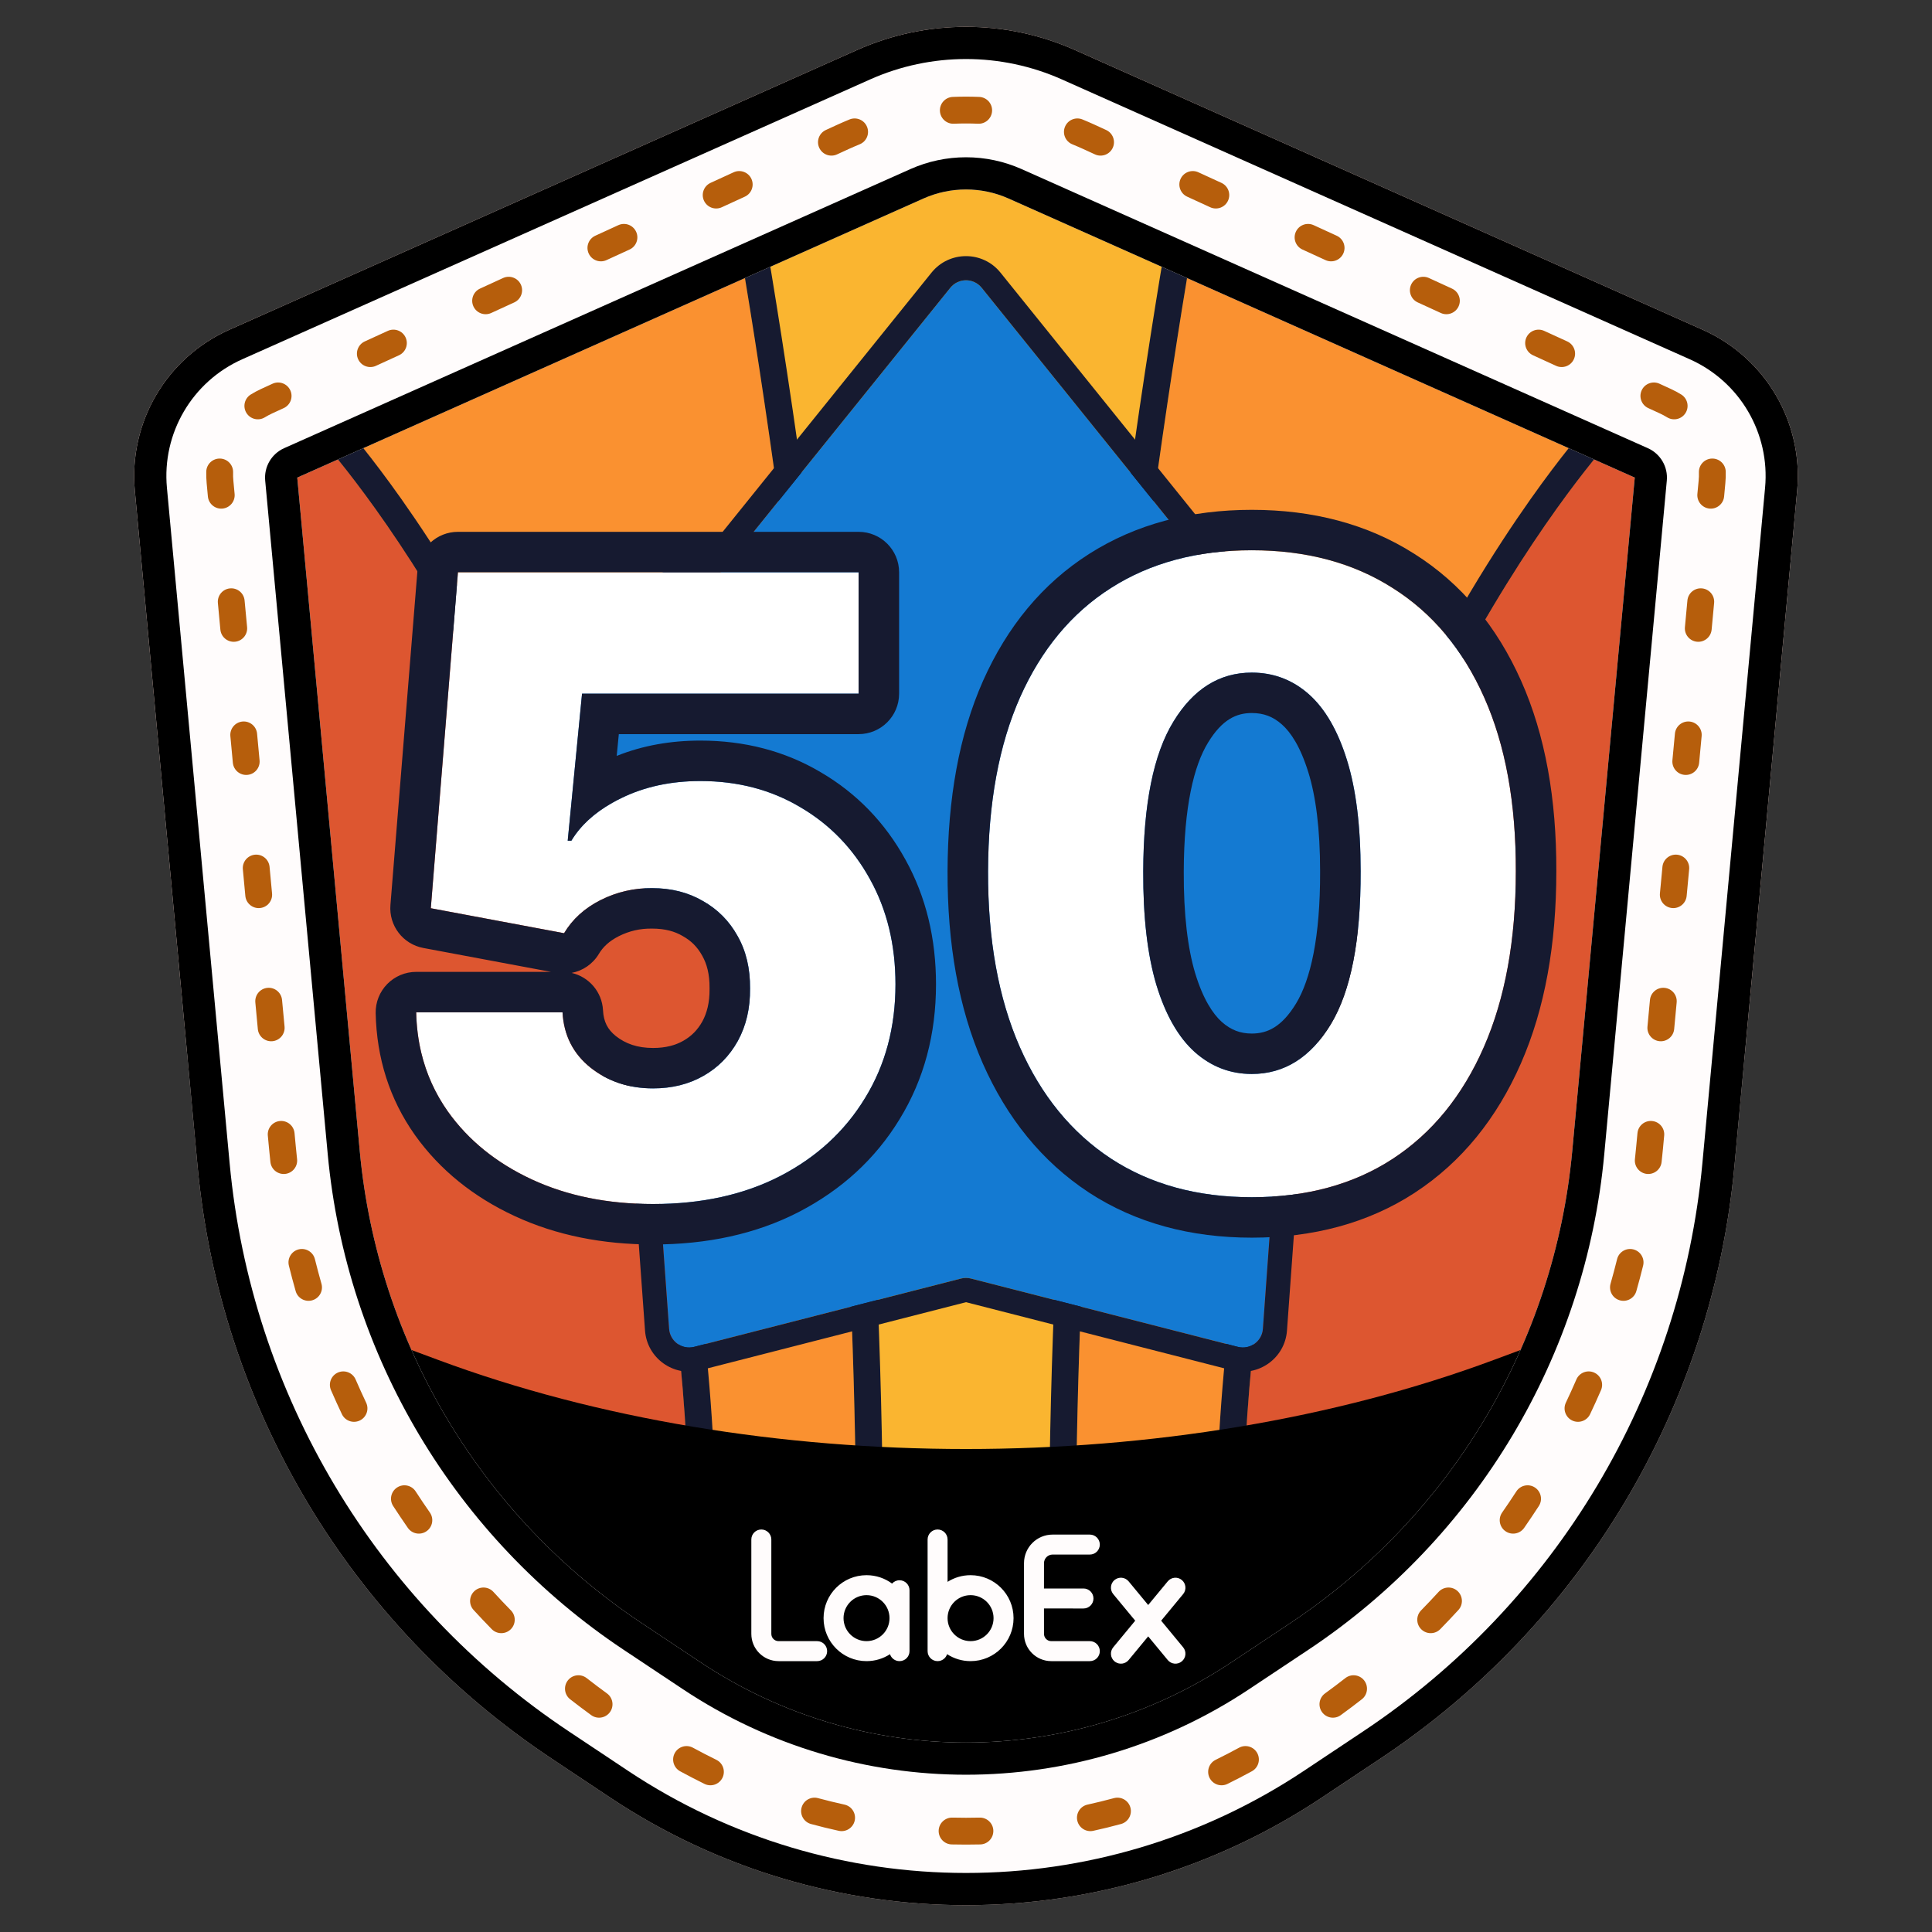 <svg width="80" height="80" viewBox="0 0 80 80" fill="none" xmlns="http://www.w3.org/2000/svg"><rect x="0" y="0" width="80" height="80" fill="#333333" stroke="none"/><mask id="mask0_4759_48775" style="mask-type:alpha" maskUnits="userSpaceOnUse" x="5" y="1" width="70" height="78"><path d="M57.179 72.807C65.514 67.26 70.895 58.251 71.819 48.293L74.416 20.321C74.678 17.495 73.108 14.815 70.512 13.658L44.511 2.071C41.64 0.791 38.36 0.791 35.489 2.071L9.488 13.658C6.892 14.815 5.322 17.495 5.584 20.321L8.181 48.293C9.105 58.251 14.486 67.26 22.821 72.807L25.269 74.437C34.19 80.373 45.81 80.373 54.731 74.437L57.179 72.807Z" fill="#1BA294"/></mask><g mask="url(#mask0_4759_48775)"><path d="M57.179 72.807C65.514 67.26 70.895 58.251 71.819 48.293L74.416 20.321C74.678 17.495 73.108 14.815 70.512 13.658L44.511 2.071C41.64 0.791 38.36 0.791 35.489 2.071L9.488 13.658C6.892 14.815 5.322 17.495 5.584 20.321L8.181 48.293C9.105 58.251 14.486 67.26 22.821 72.807L25.269 74.437C34.19 80.373 45.81 80.373 54.731 74.437L57.179 72.807Z" fill="#DD5630"/><path fill-rule="evenodd" clip-rule="evenodd" d="M13.333 18.246L31.551 7.778C31.551 7.778 37.778 34.859 37.778 64.444H28.553C28.553 34.859 13.333 18.246 13.333 18.246ZM66.667 18.246L48.449 7.778C48.449 7.778 42.222 34.859 42.222 64.444H51.447C51.447 34.859 66.667 18.246 66.667 18.246Z" fill="#FA9130"/><path fill-rule="evenodd" clip-rule="evenodd" d="M14.061 19.109C13.6 18.537 13.333 18.246 13.333 18.246L31.551 7.778C31.551 7.778 31.642 8.171 31.801 8.916C32.946 14.267 37.641 37.744 37.775 63.333C37.777 63.703 37.778 64.074 37.778 64.444H28.553C28.553 38.772 17.093 22.867 14.061 19.109ZM30.789 9.497L15.037 18.549C15.45 19.067 15.99 19.773 16.619 20.663C18.076 22.726 20.011 25.779 21.943 29.766C25.712 37.544 29.473 48.877 29.657 63.333H36.664C36.589 49.016 35.078 35.353 33.566 25.18C32.79 19.964 32.015 15.671 31.434 12.684C31.174 11.35 30.953 10.276 30.789 9.497ZM65.939 19.109C66.401 18.537 66.667 18.246 66.667 18.246L48.449 7.778C48.449 7.778 48.358 8.171 48.199 8.916C47.054 14.267 42.359 37.744 42.225 63.333C42.223 63.703 42.222 64.074 42.222 64.444H51.447C51.447 38.772 62.907 22.867 65.939 19.109ZM49.211 9.497L64.964 18.549C64.55 19.067 64.01 19.773 63.381 20.663C61.924 22.726 59.989 25.779 58.057 29.766C54.288 37.544 50.527 48.877 50.343 63.333H43.336C43.411 49.016 44.922 35.353 46.434 25.18C47.21 19.964 47.985 15.671 48.566 12.684C48.826 11.35 49.047 10.276 49.211 9.497Z" fill="#161A30"/><path d="M30 6.667H50C50 6.667 44.545 34.873 44.545 64.444H35.455C35.455 34.873 30 6.667 30 6.667Z" fill="#FAB530"/><path fill-rule="evenodd" clip-rule="evenodd" d="M30.206 7.778C30.074 7.051 30 6.667 30 6.667H50C50 6.667 49.926 7.051 49.794 7.778C48.8 13.273 44.545 38.326 44.545 64.444H35.455C35.455 38.326 31.2 13.273 30.206 7.778ZM31.335 7.778H48.665C48.516 8.611 48.304 9.82 48.051 11.355C47.538 14.473 46.854 18.937 46.17 24.326C44.837 34.833 43.503 48.875 43.437 63.333H36.563C36.497 48.875 35.163 34.833 33.83 24.326C33.146 18.937 32.462 14.473 31.949 11.355C31.696 9.82 31.485 8.611 31.335 7.778Z" fill="#161A30"/><path d="M39.351 11.916C39.685 11.502 40.315 11.502 40.649 11.916L50.054 23.588C50.142 23.697 50.257 23.783 50.387 23.836L59.267 27.477C59.678 27.646 59.885 28.106 59.738 28.525L52.815 48.228C52.79 48.298 52.775 48.371 52.77 48.444L52.294 55.024C52.257 55.542 51.76 55.9 51.256 55.771L40.207 52.942C40.071 52.907 39.929 52.907 39.793 52.942L28.744 55.771C28.241 55.9 27.743 55.542 27.706 55.024L27.23 48.434C27.225 48.367 27.212 48.301 27.191 48.238L24.445 39.722L20.79 28.498C20.657 28.09 20.856 27.647 21.25 27.476L29.624 23.837C29.747 23.783 29.856 23.7 29.94 23.595L39.351 11.916Z" fill="#147AD2"/><path fill-rule="evenodd" clip-rule="evenodd" d="M50.806 22.927L59.647 26.552C60.55 26.922 61.005 27.935 60.681 28.856L53.766 48.539L53.291 55.096C53.209 56.236 52.115 57.023 51.008 56.74L40 53.921L28.992 56.74C27.885 57.023 26.791 56.236 26.709 55.096L26.233 48.526L23.494 40.032L23.493 40.029L19.839 28.808C19.547 27.909 19.985 26.935 20.852 26.559L29.187 22.936L38.572 11.289C39.306 10.378 40.694 10.378 41.428 11.289L50.806 22.927ZM24.444 39.722L27.191 48.238C27.212 48.301 27.225 48.367 27.23 48.434L27.706 55.024C27.743 55.542 28.241 55.9 28.744 55.771L39.793 52.942C39.929 52.907 40.071 52.907 40.207 52.942L51.256 55.771C51.76 55.9 52.257 55.542 52.294 55.024L52.77 48.444C52.775 48.371 52.79 48.298 52.815 48.228L59.737 28.525C59.885 28.106 59.678 27.646 59.267 27.477L50.386 23.836C50.257 23.783 50.142 23.698 50.054 23.588L40.649 11.916C40.315 11.502 39.685 11.502 39.351 11.916L29.94 23.595C29.856 23.7 29.747 23.783 29.624 23.837L21.25 27.476C20.856 27.647 20.657 28.09 20.79 28.498L24.444 39.722Z" fill="#161A30"/><ellipse cx="25.555" cy="40.556" rx="4.444" ry="3.889" fill="#DD5630"/></g><path fill-rule="evenodd" clip-rule="evenodd" d="M18.142 56.311L14.509 54.961C11.508 53.846 9.333 49.456 7.757 43.729L8.181 48.293C9.105 58.251 14.486 67.26 22.821 72.807L25.269 74.436C34.19 80.373 45.81 80.373 54.731 74.436L57.179 72.807C65.514 67.26 70.895 58.251 71.819 48.293L72.229 43.878C70.654 49.527 68.484 53.849 65.491 54.961L61.858 56.311C48.622 61.23 31.378 61.23 18.142 56.311Z" fill="black"/><path d="M31.525 63.333C31.753 63.333 31.939 63.519 31.939 63.747V67.655C31.939 67.822 32.073 67.956 32.239 67.956H33.836C34.065 67.956 34.25 68.142 34.25 68.37C34.25 68.599 34.065 68.784 33.836 68.784H32.239C31.616 68.784 31.111 68.279 31.111 67.655V63.747C31.111 63.519 31.296 63.333 31.525 63.333ZM35.881 65.225C36.277 65.225 36.643 65.354 36.939 65.573C37.014 65.488 37.124 65.435 37.247 65.435C37.476 65.435 37.661 65.62 37.661 65.848V68.37C37.661 68.599 37.476 68.784 37.247 68.784C37.062 68.784 36.906 68.663 36.853 68.496C36.574 68.678 36.24 68.784 35.881 68.784C34.898 68.784 34.102 67.987 34.102 67.004C34.102 66.021 34.898 65.225 35.881 65.225ZM35.881 66.052C35.355 66.052 34.929 66.478 34.929 67.004C34.929 67.53 35.355 67.956 35.881 67.956C36.407 67.956 36.833 67.53 36.833 67.004C36.833 66.478 36.407 66.052 35.881 66.052ZM38.823 63.333C39.052 63.333 39.237 63.519 39.237 63.747L39.237 65.501C39.512 65.326 39.839 65.225 40.189 65.225C41.172 65.225 41.969 66.021 41.969 67.004C41.969 67.987 41.172 68.784 40.189 68.784C39.831 68.784 39.497 68.678 39.217 68.495C39.164 68.663 39.008 68.784 38.823 68.784C38.595 68.784 38.41 68.599 38.41 68.37V63.747C38.41 63.519 38.595 63.333 38.823 63.333ZM40.189 66.052C39.663 66.052 39.237 66.478 39.237 67.004C39.237 67.53 39.663 67.956 40.189 67.956C40.715 67.956 41.141 67.53 41.141 67.004C41.141 66.478 40.715 66.052 40.189 66.052ZM45.127 63.544C45.356 63.544 45.541 63.729 45.541 63.957C45.541 64.186 45.356 64.371 45.127 64.371H43.586C43.389 64.371 43.23 64.53 43.23 64.727L43.229 65.776L44.865 65.776C45.093 65.776 45.278 65.961 45.278 66.19C45.278 66.418 45.093 66.604 44.865 66.604L43.229 66.603L43.23 67.655C43.23 67.822 43.364 67.956 43.531 67.956H45.127C45.356 67.956 45.541 68.142 45.541 68.37C45.541 68.599 45.356 68.784 45.127 68.784H43.531C42.907 68.784 42.402 68.279 42.402 67.655V64.727C42.402 64.073 42.932 63.544 43.586 63.544H45.127ZM48.354 65.48C48.499 65.304 48.76 65.279 48.936 65.424C49.112 65.57 49.137 65.831 48.992 66.007L48.081 67.109L48.992 68.212C49.137 68.388 49.112 68.648 48.936 68.794C48.76 68.94 48.499 68.915 48.354 68.739L47.544 67.759L46.734 68.739C46.597 68.904 46.36 68.936 46.185 68.819L46.151 68.794C45.975 68.648 45.951 68.388 46.096 68.212L47.007 67.109L46.096 66.007C45.951 65.831 45.975 65.57 46.151 65.424C46.328 65.279 46.588 65.304 46.734 65.48L47.544 66.46L48.354 65.48Z" fill="#FFFCFC"/><path d="M27.043 49.856C25.158 49.856 23.483 49.516 22.018 48.836C20.554 48.155 19.396 47.219 18.546 46.026C17.704 44.833 17.267 43.464 17.233 41.918H23.293C23.344 42.867 23.731 43.632 24.455 44.211C25.179 44.782 26.041 45.068 27.043 45.068C27.826 45.068 28.52 44.896 29.126 44.551C29.732 44.207 30.208 43.724 30.553 43.102C30.898 42.472 31.066 41.75 31.058 40.935C31.066 40.103 30.894 39.377 30.54 38.755C30.195 38.133 29.715 37.65 29.101 37.306C28.495 36.953 27.796 36.776 27.005 36.776C26.256 36.768 25.545 36.932 24.872 37.268C24.207 37.604 23.702 38.062 23.357 38.642L17.839 37.608L18.963 23.697H35.553V28.724H24.101L23.508 34.811H23.66C24.089 34.097 24.779 33.509 25.73 33.047C26.69 32.576 27.78 32.341 29 32.341C30.549 32.341 31.929 32.702 33.141 33.425C34.362 34.139 35.321 35.13 36.02 36.398C36.727 37.667 37.08 39.12 37.08 40.758C37.08 42.531 36.66 44.102 35.818 45.471C34.984 46.841 33.815 47.916 32.308 48.697C30.81 49.47 29.055 49.856 27.043 49.856Z" fill="white"/><path fill-rule="evenodd" clip-rule="evenodd" d="M17.175 46.99C16.129 45.508 15.596 43.812 15.556 41.954C15.546 41.504 15.719 41.069 16.034 40.747C16.35 40.425 16.782 40.243 17.233 40.243H22.814L17.53 39.254C16.686 39.096 16.098 38.328 16.167 37.474L17.291 23.562C17.361 22.692 18.089 22.022 18.963 22.022L35.553 22.022C36.479 22.022 37.23 22.772 37.23 23.697V28.724C37.23 29.649 36.479 30.399 35.553 30.399H25.624L25.536 31.301C26.608 30.87 27.771 30.666 29 30.666C30.819 30.666 32.5 31.094 33.995 31.983C35.48 32.853 36.649 34.066 37.488 35.588C38.349 37.135 38.758 38.874 38.758 40.758C38.758 42.806 38.269 44.685 37.25 46.344C36.248 47.989 34.843 49.27 33.081 50.183L33.078 50.185C31.3 51.102 29.271 51.531 27.043 51.531C24.954 51.531 23.031 51.153 21.31 50.354C19.61 49.564 18.214 48.449 17.179 46.996L17.175 46.99ZM35.818 45.471C36.66 44.102 37.08 42.531 37.08 40.758C37.08 39.12 36.727 37.667 36.02 36.398C35.321 35.13 34.362 34.139 33.141 33.425C31.929 32.702 30.549 32.341 29 32.341C27.78 32.341 26.69 32.576 25.73 33.047C25.597 33.111 25.469 33.178 25.346 33.248C24.591 33.676 24.029 34.197 23.66 34.811H23.508L24.101 28.724H35.553V23.697H18.963L17.839 37.608L23.357 38.642C23.702 38.062 24.207 37.604 24.872 37.268C25.545 36.932 26.256 36.768 27.005 36.776C27.796 36.776 28.495 36.953 29.101 37.306C29.715 37.65 30.195 38.133 30.54 38.755C30.894 39.377 31.066 40.103 31.058 40.935C31.066 41.75 30.898 42.472 30.553 43.102C30.208 43.724 29.732 44.207 29.126 44.551C28.52 44.896 27.826 45.068 27.043 45.068C26.041 45.068 25.179 44.782 24.455 44.211C23.731 43.632 23.344 42.867 23.293 41.918H17.233C17.246 42.501 17.316 43.059 17.444 43.592C17.655 44.472 18.022 45.283 18.546 46.026C19.396 47.219 20.554 48.155 22.018 48.836C23.483 49.516 25.158 49.856 27.043 49.856C29.055 49.856 30.81 49.47 32.308 48.697C33.815 47.916 34.984 46.841 35.818 45.471ZM25.5 42.901C25.901 43.216 26.387 43.394 27.043 43.394C27.571 43.394 27.973 43.28 28.296 43.096C28.627 42.908 28.884 42.652 29.083 42.295C29.271 41.949 29.386 41.517 29.381 40.952C29.38 40.941 29.38 40.929 29.381 40.918C29.386 40.333 29.266 39.907 29.081 39.581L29.073 39.566C28.877 39.213 28.62 38.956 28.279 38.766L28.256 38.752C27.938 38.567 27.538 38.451 27.005 38.451L26.986 38.451C26.507 38.445 26.06 38.547 25.626 38.764C25.217 38.971 24.964 39.219 24.799 39.497C24.548 39.917 24.134 40.198 23.671 40.286C24.385 40.45 24.928 41.069 24.969 41.829C24.994 42.314 25.163 42.63 25.5 42.901Z" fill="#161A30"/><path d="M51.834 49.574C54.098 49.574 56.042 49.045 57.666 47.987C59.299 46.92 60.557 45.378 61.441 43.362C62.325 41.346 62.767 38.918 62.767 36.079C62.775 33.257 62.337 30.854 61.454 28.872C60.57 26.889 59.308 25.381 57.666 24.348C56.033 23.306 54.089 22.785 51.834 22.785C49.578 22.785 47.634 23.306 46.001 24.348C44.377 25.381 43.123 26.889 42.239 28.872C41.364 30.846 40.922 33.248 40.913 36.079C40.905 38.91 41.342 41.334 42.226 43.35C43.11 45.357 44.368 46.899 46.001 47.974C47.634 49.041 49.578 49.574 51.834 49.574ZM51.834 44.471C50.941 44.471 50.155 44.169 49.473 43.564C48.791 42.951 48.261 42.022 47.882 40.779C47.512 39.536 47.331 37.969 47.339 36.079C47.348 33.29 47.764 31.224 48.589 29.88C49.414 28.527 50.495 27.851 51.834 27.851C52.734 27.851 53.521 28.149 54.194 28.745C54.868 29.342 55.394 30.249 55.773 31.467C56.151 32.677 56.341 34.214 56.341 36.079C56.349 38.927 55.937 41.039 55.103 42.417C54.27 43.786 53.18 44.471 51.834 44.471Z" fill="white"/><path fill-rule="evenodd" clip-rule="evenodd" d="M45.082 49.375C45.081 49.374 45.079 49.373 45.077 49.371C43.142 48.097 41.688 46.288 40.69 44.023L40.689 44.021C39.69 41.74 39.227 39.074 39.236 36.074C39.245 33.08 39.711 30.435 40.705 28.194L40.706 28.191C41.706 25.948 43.162 24.169 45.099 22.936C47.043 21.697 49.312 21.111 51.834 21.111C54.354 21.111 56.622 21.696 58.566 22.934C60.519 24.165 61.985 25.945 62.986 28.191C63.99 30.443 64.453 33.092 64.444 36.081C64.444 39.086 63.977 41.754 62.978 44.033C61.981 46.307 60.525 48.12 58.585 49.387L58.584 49.389C56.643 50.653 54.368 51.249 51.834 51.249C49.304 51.249 47.029 50.647 45.082 49.375ZM62.767 36.079C62.775 33.257 62.338 30.854 61.454 28.872C60.57 26.889 59.308 25.381 57.666 24.348C56.034 23.306 54.089 22.785 51.834 22.785C49.578 22.785 47.634 23.306 46.001 24.348C44.377 25.381 43.123 26.889 42.239 28.872C41.364 30.846 40.922 33.248 40.913 36.079C40.905 38.91 41.343 41.334 42.226 43.35C43.11 45.357 44.368 46.899 46.001 47.974C47.634 49.041 49.578 49.574 51.834 49.574C54.098 49.574 56.042 49.045 57.666 47.987C59.299 46.92 60.557 45.378 61.441 43.362C62.325 41.346 62.767 38.918 62.767 36.079ZM54.663 36.084C54.663 36.082 54.663 36.081 54.663 36.079C54.663 34.312 54.482 32.958 54.172 31.967L54.17 31.963C53.846 30.921 53.449 30.323 53.081 29.998C52.715 29.673 52.324 29.525 51.834 29.525C51.198 29.525 50.609 29.788 50.022 30.75C50.021 30.751 50.02 30.753 50.02 30.754C49.437 31.704 49.025 33.397 49.017 36.084L49.017 36.087C49.009 37.877 49.182 39.266 49.489 40.297C49.812 41.358 50.214 41.975 50.592 42.316C50.973 42.653 51.364 42.797 51.834 42.797C52.473 42.797 53.072 42.53 53.669 41.55C54.262 40.567 54.671 38.828 54.663 36.084ZM55.104 42.417C54.27 43.786 53.18 44.471 51.834 44.471C50.942 44.471 50.155 44.169 49.473 43.564C48.791 42.951 48.261 42.022 47.882 40.779C47.512 39.536 47.331 37.969 47.339 36.079C47.348 33.29 47.764 31.224 48.589 29.88C49.414 28.527 50.495 27.851 51.834 27.851C52.734 27.851 53.521 28.149 54.195 28.745C54.868 29.342 55.394 30.249 55.773 31.467C56.151 32.677 56.341 34.214 56.341 36.079C56.349 38.927 55.937 41.039 55.104 42.417Z" fill="#161A30"/><path fill-rule="evenodd" clip-rule="evenodd" d="M12.309 19.776L14.898 47.672C15.635 55.606 19.922 62.784 26.563 67.204L29.011 68.833C35.666 73.262 44.334 73.262 50.989 68.833L53.437 67.204C60.078 62.784 64.365 55.606 65.102 47.672L67.692 19.776L41.761 8.22C40.64 7.721 39.36 7.721 38.239 8.22L12.309 19.776ZM57.179 72.807C65.514 67.26 70.895 58.251 71.819 48.293L74.416 20.321C74.678 17.495 73.108 14.815 70.512 13.658L44.511 2.071C41.64 0.791 38.36 0.791 35.489 2.071L9.488 13.658C6.892 14.815 5.322 17.495 5.584 20.321L8.181 48.293C9.105 58.251 14.486 67.26 22.821 72.807L25.269 74.437C34.19 80.373 45.81 80.373 54.731 74.437L57.179 72.807Z" fill="#FFFCFC"/><path fill-rule="evenodd" clip-rule="evenodd" d="M10.981 19.899C10.928 19.33 11.244 18.791 11.766 18.558L37.697 7.002C39.163 6.349 40.837 6.349 42.303 7.002L68.234 18.558C68.756 18.791 69.072 19.33 69.019 19.899L66.429 47.795C65.656 56.131 61.152 63.671 54.176 68.314L51.727 69.943C44.626 74.669 35.374 74.669 28.273 69.943L25.824 68.314C18.848 63.671 14.345 56.131 13.571 47.795L10.981 19.899ZM70.512 13.658C73.108 14.815 74.678 17.495 74.416 20.321L71.819 48.293C70.895 58.251 65.514 67.26 57.179 72.807L54.731 74.437C45.81 80.373 34.19 80.373 25.269 74.437L22.821 72.807C14.486 67.26 9.105 58.251 8.181 48.293L5.584 20.321C5.322 17.495 6.892 14.815 9.488 13.658L35.489 2.071C38.36 0.791 41.64 0.791 44.511 2.071L70.512 13.658ZM67.692 19.776L65.102 47.672C64.365 55.606 60.078 62.784 53.437 67.204L50.989 68.833C44.334 73.262 35.666 73.262 29.011 68.833L26.563 67.204C19.922 62.784 15.635 55.606 14.898 47.672L12.309 19.776L38.239 8.22C39.36 7.721 40.64 7.721 41.761 8.22L67.692 19.776ZM56.44 71.697C64.441 66.373 69.604 57.727 70.492 48.17L73.088 20.198C73.298 17.942 72.045 15.801 69.969 14.876L43.968 3.288C41.443 2.163 38.557 2.163 36.032 3.288L10.031 14.876C7.955 15.801 6.702 17.942 6.912 20.198L9.509 48.17C10.396 57.727 15.559 66.373 23.56 71.697L26.008 73.327C34.481 78.965 45.519 78.965 53.992 73.327L56.44 71.697Z" fill="black"/><path fill-rule="evenodd" clip-rule="evenodd" d="M40.59 76.374C40.197 76.383 39.803 76.383 39.41 76.374C39.103 76.367 38.861 76.112 38.868 75.805C38.875 75.499 39.13 75.256 39.437 75.263C39.812 75.272 40.188 75.272 40.563 75.263C40.87 75.256 41.125 75.499 41.132 75.805C41.139 76.112 40.897 76.367 40.59 76.374ZM35.392 75.386C35.326 75.686 35.03 75.876 34.73 75.81C34.346 75.726 33.964 75.632 33.584 75.529C33.287 75.449 33.112 75.144 33.192 74.848C33.272 74.552 33.577 74.377 33.873 74.457C34.237 74.555 34.602 74.644 34.968 74.725C35.268 74.79 35.457 75.087 35.392 75.386ZM44.608 75.386C44.543 75.087 44.732 74.79 45.032 74.725C45.398 74.644 45.763 74.555 46.126 74.457C46.423 74.377 46.728 74.552 46.808 74.848C46.888 75.144 46.713 75.449 46.416 75.529C46.036 75.632 45.654 75.726 45.27 75.81C44.97 75.876 44.674 75.686 44.608 75.386ZM29.916 73.614C29.78 73.889 29.448 74.003 29.172 73.868C28.996 73.781 28.82 73.692 28.645 73.601C28.484 73.517 28.323 73.432 28.163 73.345C27.894 73.199 27.794 72.862 27.94 72.592C28.086 72.323 28.423 72.222 28.693 72.369C28.847 72.452 29.003 72.535 29.159 72.616C29.326 72.703 29.493 72.788 29.662 72.87C29.937 73.005 30.051 73.338 29.916 73.614ZM50.084 73.614C49.949 73.338 50.063 73.005 50.338 72.87C50.507 72.788 50.675 72.703 50.841 72.616C50.997 72.535 51.153 72.452 51.307 72.369C51.577 72.222 51.914 72.323 52.06 72.592C52.206 72.862 52.106 73.199 51.836 73.345C51.677 73.432 51.516 73.517 51.355 73.601C51.18 73.692 51.004 73.781 50.828 73.868C50.552 74.003 50.219 73.889 50.084 73.614ZM25.256 70.897C25.075 71.145 24.727 71.2 24.479 71.019C24.185 70.805 23.895 70.586 23.609 70.363C23.367 70.174 23.325 69.825 23.513 69.583C23.702 69.341 24.051 69.298 24.293 69.487C24.569 69.703 24.85 69.914 25.134 70.121C25.382 70.302 25.436 70.65 25.256 70.897ZM54.744 70.897C54.564 70.65 54.618 70.302 54.866 70.121C55.15 69.914 55.431 69.703 55.707 69.487C55.949 69.298 56.298 69.341 56.487 69.583C56.675 69.825 56.633 70.174 56.391 70.363C56.105 70.586 55.815 70.805 55.52 71.019C55.273 71.2 54.925 71.145 54.744 70.897ZM21.147 67.467C20.927 67.682 20.576 67.678 20.361 67.459C20.107 67.199 19.857 66.935 19.611 66.667C19.404 66.441 19.42 66.09 19.646 65.882C19.872 65.675 20.224 65.691 20.431 65.917C20.668 66.176 20.909 66.431 21.155 66.682C21.37 66.901 21.366 67.253 21.147 67.467ZM58.853 67.467C58.634 67.253 58.63 66.901 58.845 66.682C59.091 66.431 59.332 66.176 59.569 65.917C59.776 65.691 60.128 65.675 60.354 65.882C60.58 66.09 60.596 66.441 60.389 66.667C60.143 66.935 59.893 67.199 59.639 67.459C59.424 67.678 59.073 67.682 58.853 67.467ZM17.662 63.404C17.41 63.58 17.064 63.518 16.888 63.266C16.681 62.968 16.478 62.666 16.28 62.361C16.113 62.104 16.186 61.76 16.444 61.593C16.701 61.426 17.045 61.499 17.212 61.757C17.403 62.051 17.599 62.343 17.8 62.631C17.975 62.882 17.914 63.229 17.662 63.404ZM62.338 63.404C62.086 63.229 62.025 62.882 62.2 62.631C62.401 62.343 62.597 62.051 62.788 61.757C62.955 61.499 63.299 61.426 63.556 61.593C63.813 61.76 63.887 62.104 63.72 62.361C63.522 62.666 63.319 62.968 63.112 63.266C62.936 63.518 62.59 63.58 62.338 63.404ZM14.897 58.821C14.619 58.952 14.288 58.834 14.157 58.557C14.001 58.228 13.851 57.898 13.706 57.564C13.584 57.282 13.713 56.955 13.995 56.833C14.276 56.711 14.604 56.84 14.726 57.122C14.865 57.444 15.011 57.764 15.161 58.081C15.292 58.358 15.174 58.689 14.897 58.821ZM65.103 58.821C64.826 58.689 64.708 58.358 64.839 58.081C64.989 57.764 65.135 57.444 65.274 57.122C65.396 56.84 65.724 56.711 66.005 56.833C66.287 56.955 66.416 57.282 66.294 57.564C66.149 57.898 65.999 58.228 65.843 58.557C65.712 58.834 65.38 58.952 65.103 58.821ZM12.928 53.843C12.633 53.927 12.325 53.756 12.242 53.46C12.143 53.111 12.049 52.76 11.962 52.407C11.888 52.109 12.07 51.808 12.367 51.734C12.665 51.66 12.966 51.842 13.04 52.14C13.125 52.481 13.215 52.82 13.311 53.157C13.394 53.453 13.223 53.76 12.928 53.843ZM67.072 53.843C66.777 53.76 66.606 53.453 66.689 53.157C66.785 52.82 66.875 52.481 66.96 52.14C67.033 51.842 67.335 51.66 67.632 51.734C67.93 51.808 68.112 52.109 68.038 52.407C67.951 52.76 67.857 53.111 67.758 53.46C67.675 53.756 67.367 53.927 67.072 53.843ZM11.81 48.609C11.505 48.642 11.231 48.423 11.197 48.118C11.177 47.937 11.159 47.756 11.142 47.575L11.09 47.023C11.061 46.718 11.286 46.447 11.591 46.419C11.896 46.39 12.167 46.614 12.196 46.92L12.248 47.471C12.264 47.646 12.282 47.821 12.301 47.996C12.335 48.3 12.115 48.575 11.81 48.609ZM68.19 48.609C67.885 48.575 67.665 48.3 67.699 47.996C67.718 47.821 67.736 47.646 67.752 47.471L67.804 46.92C67.833 46.614 68.103 46.39 68.409 46.419C68.714 46.447 68.939 46.718 68.91 47.023L68.859 47.575C68.841 47.756 68.823 47.937 68.803 48.118C68.769 48.423 68.495 48.642 68.19 48.609ZM11.281 43.114C10.976 43.142 10.705 42.918 10.676 42.612L10.573 41.51C10.544 41.204 10.769 40.934 11.074 40.905C11.38 40.876 11.65 41.101 11.679 41.406L11.783 42.509C11.811 42.814 11.587 43.085 11.281 43.114ZM68.719 43.114C68.413 43.085 68.189 42.814 68.218 42.509L68.321 41.406C68.35 41.101 68.62 40.876 68.926 40.905C69.231 40.934 69.456 41.204 69.427 41.51L69.324 42.612C69.295 42.918 69.024 43.142 68.719 43.114ZM10.764 37.6C10.459 37.629 10.188 37.404 10.159 37.099L10.056 35.996C10.027 35.691 10.252 35.42 10.557 35.391C10.863 35.362 11.133 35.587 11.162 35.892L11.265 36.995C11.294 37.301 11.07 37.572 10.764 37.6ZM69.236 37.6C68.93 37.571 68.706 37.301 68.734 36.995L68.838 35.892C68.867 35.587 69.137 35.362 69.443 35.391C69.748 35.42 69.973 35.691 69.944 35.996L69.841 37.099C69.812 37.404 69.541 37.629 69.236 37.6ZM10.247 32.086C9.942 32.115 9.671 31.891 9.642 31.585L9.539 30.482C9.51 30.177 9.735 29.906 10.04 29.877C10.346 29.849 10.617 30.073 10.645 30.379L10.748 31.481C10.777 31.787 10.553 32.058 10.247 32.086ZM69.753 32.086C69.447 32.058 69.223 31.787 69.251 31.481L69.355 30.379C69.383 30.073 69.654 29.849 69.96 29.877C70.265 29.906 70.49 30.177 70.461 30.482L70.358 31.585C70.329 31.891 70.058 32.115 69.753 32.086ZM9.73 26.573C9.425 26.601 9.154 26.377 9.125 26.071L9.022 24.969C8.993 24.663 9.218 24.392 9.523 24.364C9.829 24.335 10.1 24.559 10.128 24.865L10.232 25.968C10.26 26.273 10.036 26.544 9.73 26.573ZM70.27 26.573C69.964 26.544 69.74 26.273 69.769 25.968L69.872 24.865C69.9 24.559 70.171 24.335 70.477 24.364C70.782 24.392 71.007 24.663 70.978 24.969L70.875 26.071C70.846 26.377 70.575 26.601 70.27 26.573ZM9.213 21.059C8.908 21.088 8.637 20.863 8.608 20.558L8.557 20.006C8.542 19.846 8.537 19.686 8.541 19.527C8.55 19.22 8.806 18.979 9.113 18.988C9.42 18.997 9.661 19.253 9.652 19.56C9.648 19.673 9.652 19.788 9.663 19.903L9.715 20.454C9.743 20.759 9.519 21.03 9.213 21.059ZM70.787 21.059C70.481 21.03 70.257 20.759 70.285 20.454L70.337 19.903C70.348 19.788 70.352 19.673 70.348 19.56C70.339 19.253 70.58 18.997 70.887 18.988C71.194 18.979 71.45 19.22 71.459 19.527C71.463 19.686 71.459 19.846 71.443 20.006L71.392 20.558C71.363 20.863 71.092 21.088 70.787 21.059ZM10.204 17.099C10.043 16.838 10.124 16.496 10.385 16.335C10.52 16.251 10.661 16.176 10.807 16.108L11.285 15.889C11.564 15.761 11.893 15.884 12.021 16.163C12.149 16.442 12.027 16.771 11.748 16.899L11.271 17.118C11.166 17.166 11.065 17.221 10.968 17.28C10.707 17.441 10.365 17.36 10.204 17.099ZM69.796 17.099C69.635 17.36 69.293 17.441 69.032 17.28C68.935 17.221 68.834 17.166 68.729 17.118L68.252 16.899C67.973 16.771 67.851 16.442 67.978 16.163C68.106 15.884 68.436 15.761 68.715 15.889L69.192 16.108C69.339 16.176 69.48 16.251 69.615 16.335C69.876 16.496 69.957 16.838 69.796 17.099ZM14.83 14.875C14.702 14.596 14.825 14.266 15.104 14.138L16.058 13.701C16.337 13.573 16.667 13.695 16.795 13.974C16.923 14.253 16.8 14.583 16.521 14.711L15.567 15.148C15.288 15.276 14.958 15.154 14.83 14.875ZM65.17 14.875C65.042 15.154 64.712 15.276 64.433 15.148L63.479 14.711C63.2 14.583 63.077 14.253 63.205 13.974C63.333 13.695 63.663 13.573 63.942 13.701L64.897 14.138C65.175 14.266 65.298 14.596 65.17 14.875ZM60.397 12.686C60.269 12.965 59.939 13.088 59.66 12.96L58.705 12.522C58.426 12.394 58.304 12.064 58.432 11.785C58.56 11.506 58.89 11.384 59.169 11.512L60.123 11.95C60.402 12.078 60.525 12.407 60.397 12.686ZM19.603 12.686C19.476 12.407 19.598 12.078 19.877 11.95L20.831 11.512C21.11 11.384 21.44 11.506 21.568 11.785C21.696 12.064 21.573 12.394 21.295 12.522L20.34 12.96C20.061 13.088 19.731 12.965 19.603 12.686ZM55.623 10.497C55.495 10.776 55.166 10.899 54.887 10.771L53.932 10.333C53.653 10.205 53.531 9.875 53.659 9.597C53.786 9.318 54.116 9.195 54.395 9.323L55.35 9.761C55.629 9.889 55.751 10.219 55.623 10.497ZM24.377 10.497C24.249 10.219 24.371 9.889 24.65 9.761L25.605 9.323C25.884 9.195 26.213 9.318 26.341 9.597C26.469 9.875 26.347 10.205 26.068 10.333L25.113 10.771C24.834 10.899 24.505 10.776 24.377 10.497ZM50.85 8.309C50.722 8.588 50.392 8.71 50.113 8.582L49.159 8.144C48.88 8.016 48.758 7.687 48.885 7.408C49.013 7.129 49.343 7.006 49.622 7.134L50.577 7.572C50.855 7.7 50.978 8.03 50.85 8.309ZM29.15 8.309C29.022 8.03 29.145 7.7 29.423 7.572L30.378 7.134C30.657 7.006 30.987 7.129 31.115 7.408C31.242 7.687 31.12 8.016 30.841 8.144L29.887 8.582C29.608 8.71 29.278 8.588 29.15 8.309ZM46.077 6.12C45.949 6.399 45.619 6.521 45.34 6.393L44.863 6.174C44.71 6.105 44.557 6.038 44.402 5.975C44.118 5.859 43.982 5.535 44.098 5.251C44.213 4.967 44.538 4.83 44.822 4.946C44.991 5.015 45.159 5.088 45.326 5.164L45.803 5.383C46.082 5.511 46.205 5.841 46.077 6.12ZM33.923 6.12C33.795 5.841 33.918 5.511 34.197 5.383L34.674 5.164C34.841 5.088 35.009 5.015 35.178 4.946C35.462 4.83 35.787 4.967 35.902 5.251C36.018 5.535 35.882 5.859 35.598 5.975C35.443 6.038 35.289 6.105 35.137 6.174L34.66 6.393C34.381 6.521 34.051 6.399 33.923 6.12ZM38.92 4.592C38.907 4.286 39.144 4.027 39.451 4.013C39.817 3.998 40.183 3.998 40.549 4.013C40.856 4.027 41.093 4.286 41.08 4.592C41.067 4.899 40.808 5.137 40.501 5.123C40.167 5.109 39.833 5.109 39.498 5.123C39.192 5.137 38.933 4.899 38.92 4.592Z" fill="#B65E0C"/></svg>
